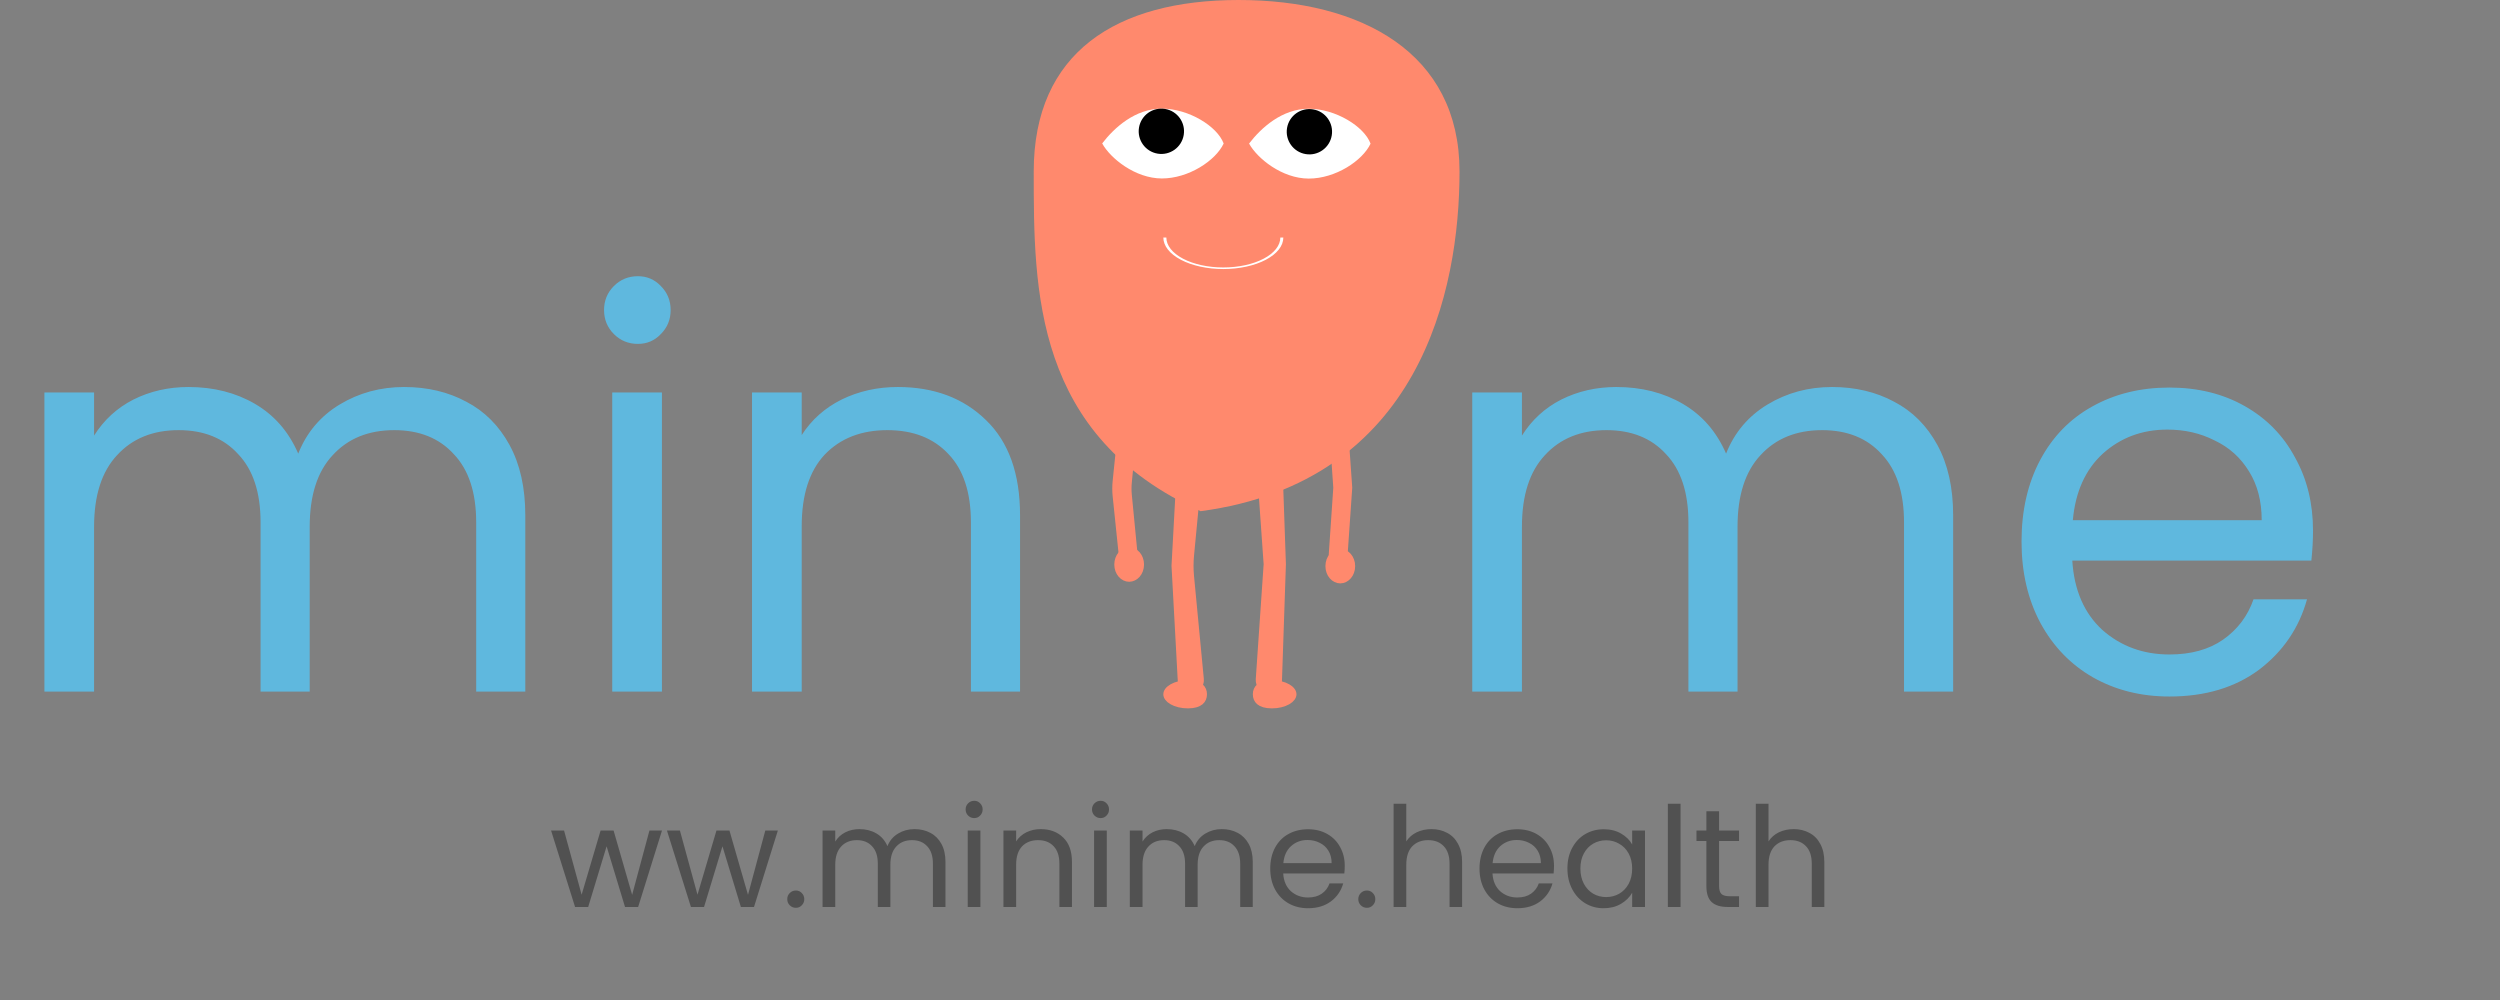 <svg width="215" height="86" viewBox="0 0 215 86" fill="none" xmlns="http://www.w3.org/2000/svg">
<rect x="0" y="0" width="215" height="86" fill="#808080" stroke="none"/>
<path d="M34.755 33.283C36.758 33.283 38.542 33.706 40.107 34.551C41.671 35.364 42.907 36.601 43.815 38.259C44.723 39.918 45.176 41.937 45.176 44.315V59.477H40.952V44.925C40.952 42.359 40.31 40.403 39.027 39.057C37.775 37.68 36.069 36.992 33.91 36.992C31.688 36.992 29.92 37.712 28.606 39.151C27.291 40.559 26.634 42.609 26.634 45.301V59.477H22.409V44.925C22.409 42.359 21.768 40.403 20.484 39.057C19.233 37.68 17.527 36.992 15.368 36.992C13.146 36.992 11.377 37.712 10.063 39.151C8.749 40.559 8.091 42.609 8.091 45.301V59.477H3.82V33.753H8.091V37.461C8.936 36.116 10.063 35.083 11.471 34.363C12.911 33.643 14.491 33.283 16.213 33.283C18.372 33.283 20.281 33.768 21.94 34.739C23.598 35.709 24.834 37.133 25.648 39.01C26.368 37.195 27.557 35.787 29.216 34.785C30.875 33.784 32.721 33.283 34.755 33.283ZM54.859 29.575C54.046 29.575 53.357 29.293 52.794 28.73C52.231 28.167 51.949 27.478 51.949 26.664C51.949 25.851 52.231 25.162 52.794 24.599C53.357 24.036 54.046 23.754 54.859 23.754C55.642 23.754 56.299 24.036 56.831 24.599C57.395 25.162 57.676 25.851 57.676 26.664C57.676 27.478 57.395 28.167 56.831 28.73C56.299 29.293 55.642 29.575 54.859 29.575ZM56.925 33.753V59.477H52.653V33.753H56.925ZM77.209 33.283C80.338 33.283 82.873 34.238 84.814 36.147C86.754 38.025 87.724 40.747 87.724 44.315V59.477H83.499V44.925C83.499 42.359 82.858 40.403 81.575 39.057C80.291 37.68 78.539 36.992 76.317 36.992C74.064 36.992 72.264 37.696 70.918 39.104C69.604 40.513 68.947 42.562 68.947 45.254V59.477H64.675V33.753H68.947V37.414C69.792 36.1 70.934 35.083 72.374 34.363C73.845 33.643 75.456 33.283 77.209 33.283ZM157.55 33.283C159.552 33.283 161.336 33.706 162.901 34.551C164.466 35.364 165.702 36.601 166.61 38.259C167.517 39.918 167.971 41.937 167.971 44.315V59.477H163.746V44.925C163.746 42.359 163.104 40.403 161.821 39.057C160.57 37.68 158.864 36.992 156.705 36.992C154.483 36.992 152.714 37.712 151.4 39.151C150.086 40.559 149.428 42.609 149.428 45.301V59.477H145.204V44.925C145.204 42.359 144.562 40.403 143.279 39.057C142.027 37.68 140.321 36.992 138.162 36.992C135.94 36.992 134.172 37.712 132.857 39.151C131.543 40.559 130.886 42.609 130.886 45.301V59.477H126.614V33.753H130.886V37.461C131.731 36.116 132.857 35.083 134.266 34.363C135.705 33.643 137.286 33.283 139.007 33.283C141.166 33.283 143.075 33.768 144.734 34.739C146.393 35.709 147.629 37.133 148.443 39.01C149.162 37.195 150.352 35.787 152.01 34.785C153.669 33.784 155.515 33.283 157.55 33.283ZM198.919 45.629C198.919 46.443 198.872 47.304 198.778 48.211H178.217C178.374 50.746 179.234 52.733 180.799 54.173C182.395 55.581 184.32 56.285 186.573 56.285C188.42 56.285 189.953 55.863 191.174 55.018C192.425 54.142 193.302 52.984 193.802 51.544H198.403C197.714 54.017 196.337 56.035 194.272 57.6C192.206 59.133 189.64 59.9 186.573 59.9C184.132 59.9 181.941 59.352 180.001 58.257C178.092 57.162 176.59 55.613 175.495 53.61C174.399 51.575 173.852 49.228 173.852 46.568C173.852 43.908 174.384 41.577 175.448 39.574C176.512 37.571 177.998 36.037 179.907 34.973C181.848 33.878 184.069 33.33 186.573 33.33C189.014 33.33 191.174 33.862 193.051 34.926C194.929 35.99 196.369 37.461 197.37 39.339C198.403 41.185 198.919 43.282 198.919 45.629ZM194.506 44.737C194.506 43.11 194.147 41.717 193.427 40.559C192.707 39.37 191.721 38.478 190.469 37.884C189.249 37.258 187.888 36.945 186.385 36.945C184.226 36.945 182.38 37.633 180.846 39.01C179.344 40.387 178.483 42.296 178.264 44.737H194.506Z" fill="#5FB8DE"/>
<path d="M103.513 59.708C103.513 59.973 103.424 60.19 103.237 60.346C103.043 60.508 102.708 60.634 102.164 60.634C101.62 60.634 101.142 60.508 100.809 60.317C100.469 60.122 100.333 59.896 100.333 59.708C100.333 59.52 100.469 59.295 100.809 59.1C101.142 58.909 101.62 58.782 102.164 58.782C102.708 58.782 103.043 58.909 103.237 59.071C103.424 59.227 103.513 59.444 103.513 59.708Z" fill="#FF896D" stroke="#FF896D" stroke-width="0.573"/>
<path d="M108.03 59.708C108.03 59.973 108.119 60.19 108.306 60.346C108.5 60.508 108.835 60.634 109.379 60.634C109.923 60.634 110.401 60.508 110.734 60.317C111.074 60.122 111.21 59.896 111.21 59.708C111.21 59.52 111.074 59.295 110.734 59.1C110.401 58.909 109.923 58.782 109.379 58.782C108.835 58.782 108.5 58.909 108.306 59.071C108.119 59.227 108.03 59.444 108.03 59.708Z" fill="#FF896D" stroke="#FF896D" stroke-width="0.573"/>
<path d="M101.574 38.803C101.598 38.359 101.965 38.011 102.41 38.011C102.904 38.011 103.291 38.436 103.244 38.928L102.401 47.76C102.344 48.358 102.343 48.96 102.4 49.559L103.244 58.416C103.291 58.908 102.904 59.333 102.41 59.333C101.965 59.333 101.598 58.985 101.574 58.541L101.037 48.659L101.574 38.803Z" fill="#FF896D" stroke="#FF896D" stroke-width="0.573"/>
<path d="M96.506 36.199C96.534 35.932 96.758 35.729 97.027 35.729C97.335 35.729 97.577 35.995 97.547 36.302L97.051 41.473C97.015 41.84 97.016 42.211 97.051 42.579L97.547 47.689C97.576 47.997 97.335 48.263 97.026 48.263C96.758 48.263 96.533 48.06 96.506 47.794L95.975 42.665C95.931 42.24 95.931 41.811 95.974 41.386L96.506 36.199Z" fill="#FF896D" stroke="#FF896D" stroke-width="0.573"/>
<path d="M114.949 41.964L114.95 41.944L114.949 41.925L114.559 36.288C114.538 35.986 114.777 35.729 115.08 35.729C115.355 35.729 115.583 35.941 115.602 36.215L116.006 41.944L115.601 47.776C115.582 48.05 115.354 48.263 115.079 48.263C114.777 48.263 114.537 48.006 114.558 47.704L114.949 41.964Z" fill="#FF896D" stroke="#FF896D" stroke-width="0.573"/>
<path d="M108.959 48.543L108.961 48.523L108.959 48.503L108.283 38.912C108.249 38.425 108.635 38.011 109.123 38.011C109.577 38.011 109.949 38.37 109.964 38.824L110.302 48.523L109.963 58.519C109.948 58.973 109.576 59.333 109.121 59.333C108.633 59.333 108.247 58.919 108.281 58.433L108.959 48.543Z" fill="#FF896D" stroke="#FF896D" stroke-width="0.573"/>
<path d="M116.257 48.687C116.257 49.391 115.774 49.885 115.265 49.885C114.755 49.885 114.273 49.391 114.273 48.687C114.273 47.984 114.755 47.489 115.265 47.489C115.774 47.489 116.257 47.984 116.257 48.687Z" fill="#FF896D" stroke="#FF896D" stroke-width="0.573"/>
<path d="M98.1 48.549C98.1 49.252 97.618 49.747 97.108 49.747C96.599 49.747 96.116 49.252 96.116 48.549C96.116 47.846 96.599 47.351 97.108 47.351C97.618 47.351 98.1 47.846 98.1 48.549Z" fill="#FF896D" stroke="#FF896D" stroke-width="0.573"/>
<path d="M125.519 14.746C125.519 24.967 122.136 41.426 103.253 43.963C88.9 37.48 88.9 24.967 88.9 14.746C88.9 4.526 95.986 0 106.524 0C117.062 0 125.519 4.526 125.519 14.746Z" fill="#FF896D"/>
<path d="M105.235 12.343C104.546 13.814 102.216 15.35 99.918 15.348C97.619 15.345 95.475 13.6 94.788 12.334C95.82 10.988 97.624 9.34 99.923 9.342C102.222 9.344 104.686 10.859 105.235 12.343Z" fill="white"/>
<path d="M117.868 12.354C117.179 13.825 114.849 15.36 112.55 15.358C110.252 15.356 108.107 13.61 107.421 12.345C108.453 10.999 110.257 9.351 112.556 9.353C114.855 9.355 117.319 10.869 117.868 12.354Z" fill="white"/>
<circle cx="99.877" cy="11.291" r="1.949" transform="rotate(9.42 99.877 11.291)" fill="black"/>
<circle cx="112.608" cy="11.329" r="1.949" transform="rotate(9.42 112.608 11.329)" fill="black"/>
<path d="M110.367 20.425C110.367 21.145 109.824 21.834 108.856 22.343C107.888 22.852 106.576 23.138 105.207 23.138C103.839 23.138 102.526 22.852 101.558 22.343C100.591 21.834 100.047 21.145 100.047 20.425H100.305C100.305 21.108 100.822 21.764 101.741 22.247C102.66 22.73 103.907 23.002 105.207 23.002C106.507 23.002 107.754 22.73 108.673 22.247C109.592 21.764 110.109 21.108 110.109 20.425H110.367Z" fill="white"/>
<path d="M56.932 71.424L54.88 78H53.752L52.168 72.78L50.584 78H49.456L47.392 71.424H48.508L50.02 76.944L51.652 71.424H52.768L54.364 76.956L55.852 71.424H56.932ZM66.896 71.424L64.844 78H63.716L62.132 72.78L60.548 78H59.42L57.356 71.424H58.472L59.984 76.944L61.616 71.424H62.732L64.328 76.956L65.816 71.424H66.896ZM68.448 78.072C68.24 78.072 68.064 78 67.92 77.856C67.776 77.712 67.704 77.536 67.704 77.328C67.704 77.12 67.776 76.944 67.92 76.8C68.064 76.656 68.24 76.584 68.448 76.584C68.648 76.584 68.816 76.656 68.952 76.8C69.096 76.944 69.168 77.12 69.168 77.328C69.168 77.536 69.096 77.712 68.952 77.856C68.816 78 68.648 78.072 68.448 78.072ZM78.647 71.304C79.159 71.304 79.615 71.412 80.016 71.628C80.415 71.836 80.731 72.152 80.963 72.576C81.195 73 81.311 73.516 81.311 74.124V78H80.231V74.28C80.231 73.624 80.067 73.124 79.74 72.78C79.419 72.428 78.984 72.252 78.431 72.252C77.864 72.252 77.412 72.436 77.076 72.804C76.74 73.164 76.572 73.688 76.572 74.376V78H75.492V74.28C75.492 73.624 75.328 73.124 74.999 72.78C74.68 72.428 74.243 72.252 73.692 72.252C73.124 72.252 72.671 72.436 72.335 72.804C71.999 73.164 71.832 73.688 71.832 74.376V78H70.74V71.424H71.832V72.372C72.047 72.028 72.335 71.764 72.695 71.58C73.064 71.396 73.468 71.304 73.907 71.304C74.46 71.304 74.948 71.428 75.371 71.676C75.796 71.924 76.112 72.288 76.32 72.768C76.504 72.304 76.808 71.944 77.231 71.688C77.656 71.432 78.127 71.304 78.647 71.304ZM83.787 70.356C83.579 70.356 83.403 70.284 83.259 70.14C83.115 69.996 83.043 69.82 83.043 69.612C83.043 69.404 83.115 69.228 83.259 69.084C83.403 68.94 83.579 68.868 83.787 68.868C83.987 68.868 84.155 68.94 84.291 69.084C84.435 69.228 84.507 69.404 84.507 69.612C84.507 69.82 84.435 69.996 84.291 70.14C84.155 70.284 83.987 70.356 83.787 70.356ZM84.315 71.424V78H83.223V71.424H84.315ZM89.5 71.304C90.3 71.304 90.948 71.548 91.444 72.036C91.94 72.516 92.188 73.212 92.188 74.124V78H91.108V74.28C91.108 73.624 90.944 73.124 90.616 72.78C90.288 72.428 89.84 72.252 89.272 72.252C88.696 72.252 88.236 72.432 87.892 72.792C87.556 73.152 87.388 73.676 87.388 74.364V78H86.296V71.424H87.388V72.36C87.604 72.024 87.896 71.764 88.264 71.58C88.64 71.396 89.052 71.304 89.5 71.304ZM94.656 70.356C94.448 70.356 94.272 70.284 94.128 70.14C93.984 69.996 93.912 69.82 93.912 69.612C93.912 69.404 93.984 69.228 94.128 69.084C94.272 68.94 94.448 68.868 94.656 68.868C94.856 68.868 95.024 68.94 95.16 69.084C95.304 69.228 95.376 69.404 95.376 69.612C95.376 69.82 95.304 69.996 95.16 70.14C95.024 70.284 94.856 70.356 94.656 70.356ZM95.184 71.424V78H94.092V71.424H95.184ZM105.073 71.304C105.585 71.304 106.041 71.412 106.441 71.628C106.841 71.836 107.157 72.152 107.389 72.576C107.621 73 107.737 73.516 107.737 74.124V78H106.657V74.28C106.657 73.624 106.493 73.124 106.165 72.78C105.845 72.428 105.409 72.252 104.857 72.252C104.289 72.252 103.837 72.436 103.501 72.804C103.165 73.164 102.997 73.688 102.997 74.376V78H101.917V74.28C101.917 73.624 101.753 73.124 101.425 72.78C101.105 72.428 100.669 72.252 100.117 72.252C99.549 72.252 99.097 72.436 98.761 72.804C98.425 73.164 98.257 73.688 98.257 74.376V78H97.165V71.424H98.257V72.372C98.473 72.028 98.761 71.764 99.121 71.58C99.489 71.396 99.893 71.304 100.333 71.304C100.885 71.304 101.373 71.428 101.797 71.676C102.221 71.924 102.537 72.288 102.745 72.768C102.929 72.304 103.233 71.944 103.657 71.688C104.081 71.432 104.553 71.304 105.073 71.304ZM115.648 74.46C115.648 74.668 115.636 74.888 115.612 75.12H110.356C110.396 75.768 110.616 76.276 111.016 76.644C111.424 77.004 111.916 77.184 112.492 77.184C112.964 77.184 113.356 77.076 113.668 76.86C113.988 76.636 114.212 76.34 114.34 75.972H115.516C115.34 76.604 114.988 77.12 114.46 77.52C113.932 77.912 113.276 78.108 112.492 78.108C111.868 78.108 111.308 77.968 110.812 77.688C110.324 77.408 109.94 77.012 109.66 76.5C109.38 75.98 109.24 75.38 109.24 74.7C109.24 74.02 109.376 73.424 109.648 72.912C109.92 72.4 110.3 72.008 110.788 71.736C111.284 71.456 111.852 71.316 112.492 71.316C113.116 71.316 113.668 71.452 114.148 71.724C114.628 71.996 114.996 72.372 115.252 72.852C115.516 73.324 115.648 73.86 115.648 74.46ZM114.52 74.232C114.52 73.816 114.428 73.46 114.244 73.164C114.06 72.86 113.808 72.632 113.488 72.48C113.176 72.32 112.828 72.24 112.444 72.24C111.892 72.24 111.42 72.416 111.028 72.768C110.644 73.12 110.424 73.608 110.368 74.232H114.52ZM117.557 78.072C117.349 78.072 117.173 78 117.029 77.856C116.885 77.712 116.813 77.536 116.813 77.328C116.813 77.12 116.885 76.944 117.029 76.8C117.173 76.656 117.349 76.584 117.557 76.584C117.757 76.584 117.925 76.656 118.061 76.8C118.205 76.944 118.277 77.12 118.277 77.328C118.277 77.536 118.205 77.712 118.061 77.856C117.925 78 117.757 78.072 117.557 78.072ZM123.113 71.304C123.609 71.304 124.057 71.412 124.457 71.628C124.857 71.836 125.169 72.152 125.393 72.576C125.625 73 125.741 73.516 125.741 74.124V78H124.661V74.28C124.661 73.624 124.497 73.124 124.169 72.78C123.841 72.428 123.393 72.252 122.825 72.252C122.249 72.252 121.789 72.432 121.445 72.792C121.109 73.152 120.941 73.676 120.941 74.364V78H119.849V69.12H120.941V72.36C121.157 72.024 121.453 71.764 121.829 71.58C122.213 71.396 122.641 71.304 123.113 71.304ZM133.645 74.46C133.645 74.668 133.633 74.888 133.609 75.12H128.353C128.393 75.768 128.613 76.276 129.013 76.644C129.421 77.004 129.913 77.184 130.489 77.184C130.961 77.184 131.353 77.076 131.665 76.86C131.985 76.636 132.209 76.34 132.337 75.972H133.513C133.337 76.604 132.985 77.12 132.457 77.52C131.929 77.912 131.273 78.108 130.489 78.108C129.865 78.108 129.305 77.968 128.809 77.688C128.321 77.408 127.937 77.012 127.657 76.5C127.377 75.98 127.237 75.38 127.237 74.7C127.237 74.02 127.373 73.424 127.645 72.912C127.917 72.4 128.297 72.008 128.785 71.736C129.281 71.456 129.849 71.316 130.489 71.316C131.113 71.316 131.665 71.452 132.145 71.724C132.625 71.996 132.993 72.372 133.249 72.852C133.513 73.324 133.645 73.86 133.645 74.46ZM132.517 74.232C132.517 73.816 132.425 73.46 132.241 73.164C132.057 72.86 131.805 72.632 131.485 72.48C131.173 72.32 130.825 72.24 130.441 72.24C129.889 72.24 129.417 72.416 129.025 72.768C128.641 73.12 128.421 73.608 128.365 74.232H132.517ZM134.798 74.688C134.798 74.016 134.934 73.428 135.206 72.924C135.478 72.412 135.85 72.016 136.322 71.736C136.802 71.456 137.334 71.316 137.918 71.316C138.494 71.316 138.994 71.44 139.418 71.688C139.842 71.936 140.158 72.248 140.366 72.624V71.424H141.47V78H140.366V76.776C140.15 77.16 139.826 77.48 139.394 77.736C138.97 77.984 138.474 78.108 137.906 78.108C137.322 78.108 136.794 77.964 136.322 77.676C135.85 77.388 135.478 76.984 135.206 76.464C134.934 75.944 134.798 75.352 134.798 74.688ZM140.366 74.7C140.366 74.204 140.266 73.772 140.066 73.404C139.866 73.036 139.594 72.756 139.25 72.564C138.914 72.364 138.542 72.264 138.134 72.264C137.726 72.264 137.354 72.36 137.018 72.552C136.682 72.744 136.414 73.024 136.214 73.392C136.014 73.76 135.914 74.192 135.914 74.688C135.914 75.192 136.014 75.632 136.214 76.008C136.414 76.376 136.682 76.66 137.018 76.86C137.354 77.052 137.726 77.148 138.134 77.148C138.542 77.148 138.914 77.052 139.25 76.86C139.594 76.66 139.866 76.376 140.066 76.008C140.266 75.632 140.366 75.196 140.366 74.7ZM144.528 69.12V78H143.436V69.12H144.528ZM147.841 72.324V76.2C147.841 76.52 147.909 76.748 148.045 76.884C148.181 77.012 148.417 77.076 148.753 77.076H149.557V78H148.573C147.965 78 147.509 77.86 147.205 77.58C146.901 77.3 146.749 76.84 146.749 76.2V72.324H145.897V71.424H146.749V69.768H147.841V71.424H149.557V72.324H147.841ZM154.264 71.304C154.76 71.304 155.208 71.412 155.608 71.628C156.008 71.836 156.32 72.152 156.544 72.576C156.776 73 156.892 73.516 156.892 74.124V78H155.812V74.28C155.812 73.624 155.648 73.124 155.32 72.78C154.992 72.428 154.544 72.252 153.976 72.252C153.4 72.252 152.94 72.432 152.596 72.792C152.26 73.152 152.092 73.676 152.092 74.364V78H151V69.12H152.092V72.36C152.308 72.024 152.604 71.764 152.98 71.58C153.364 71.396 153.792 71.304 154.264 71.304Z" fill="#515151"/>
</svg>
